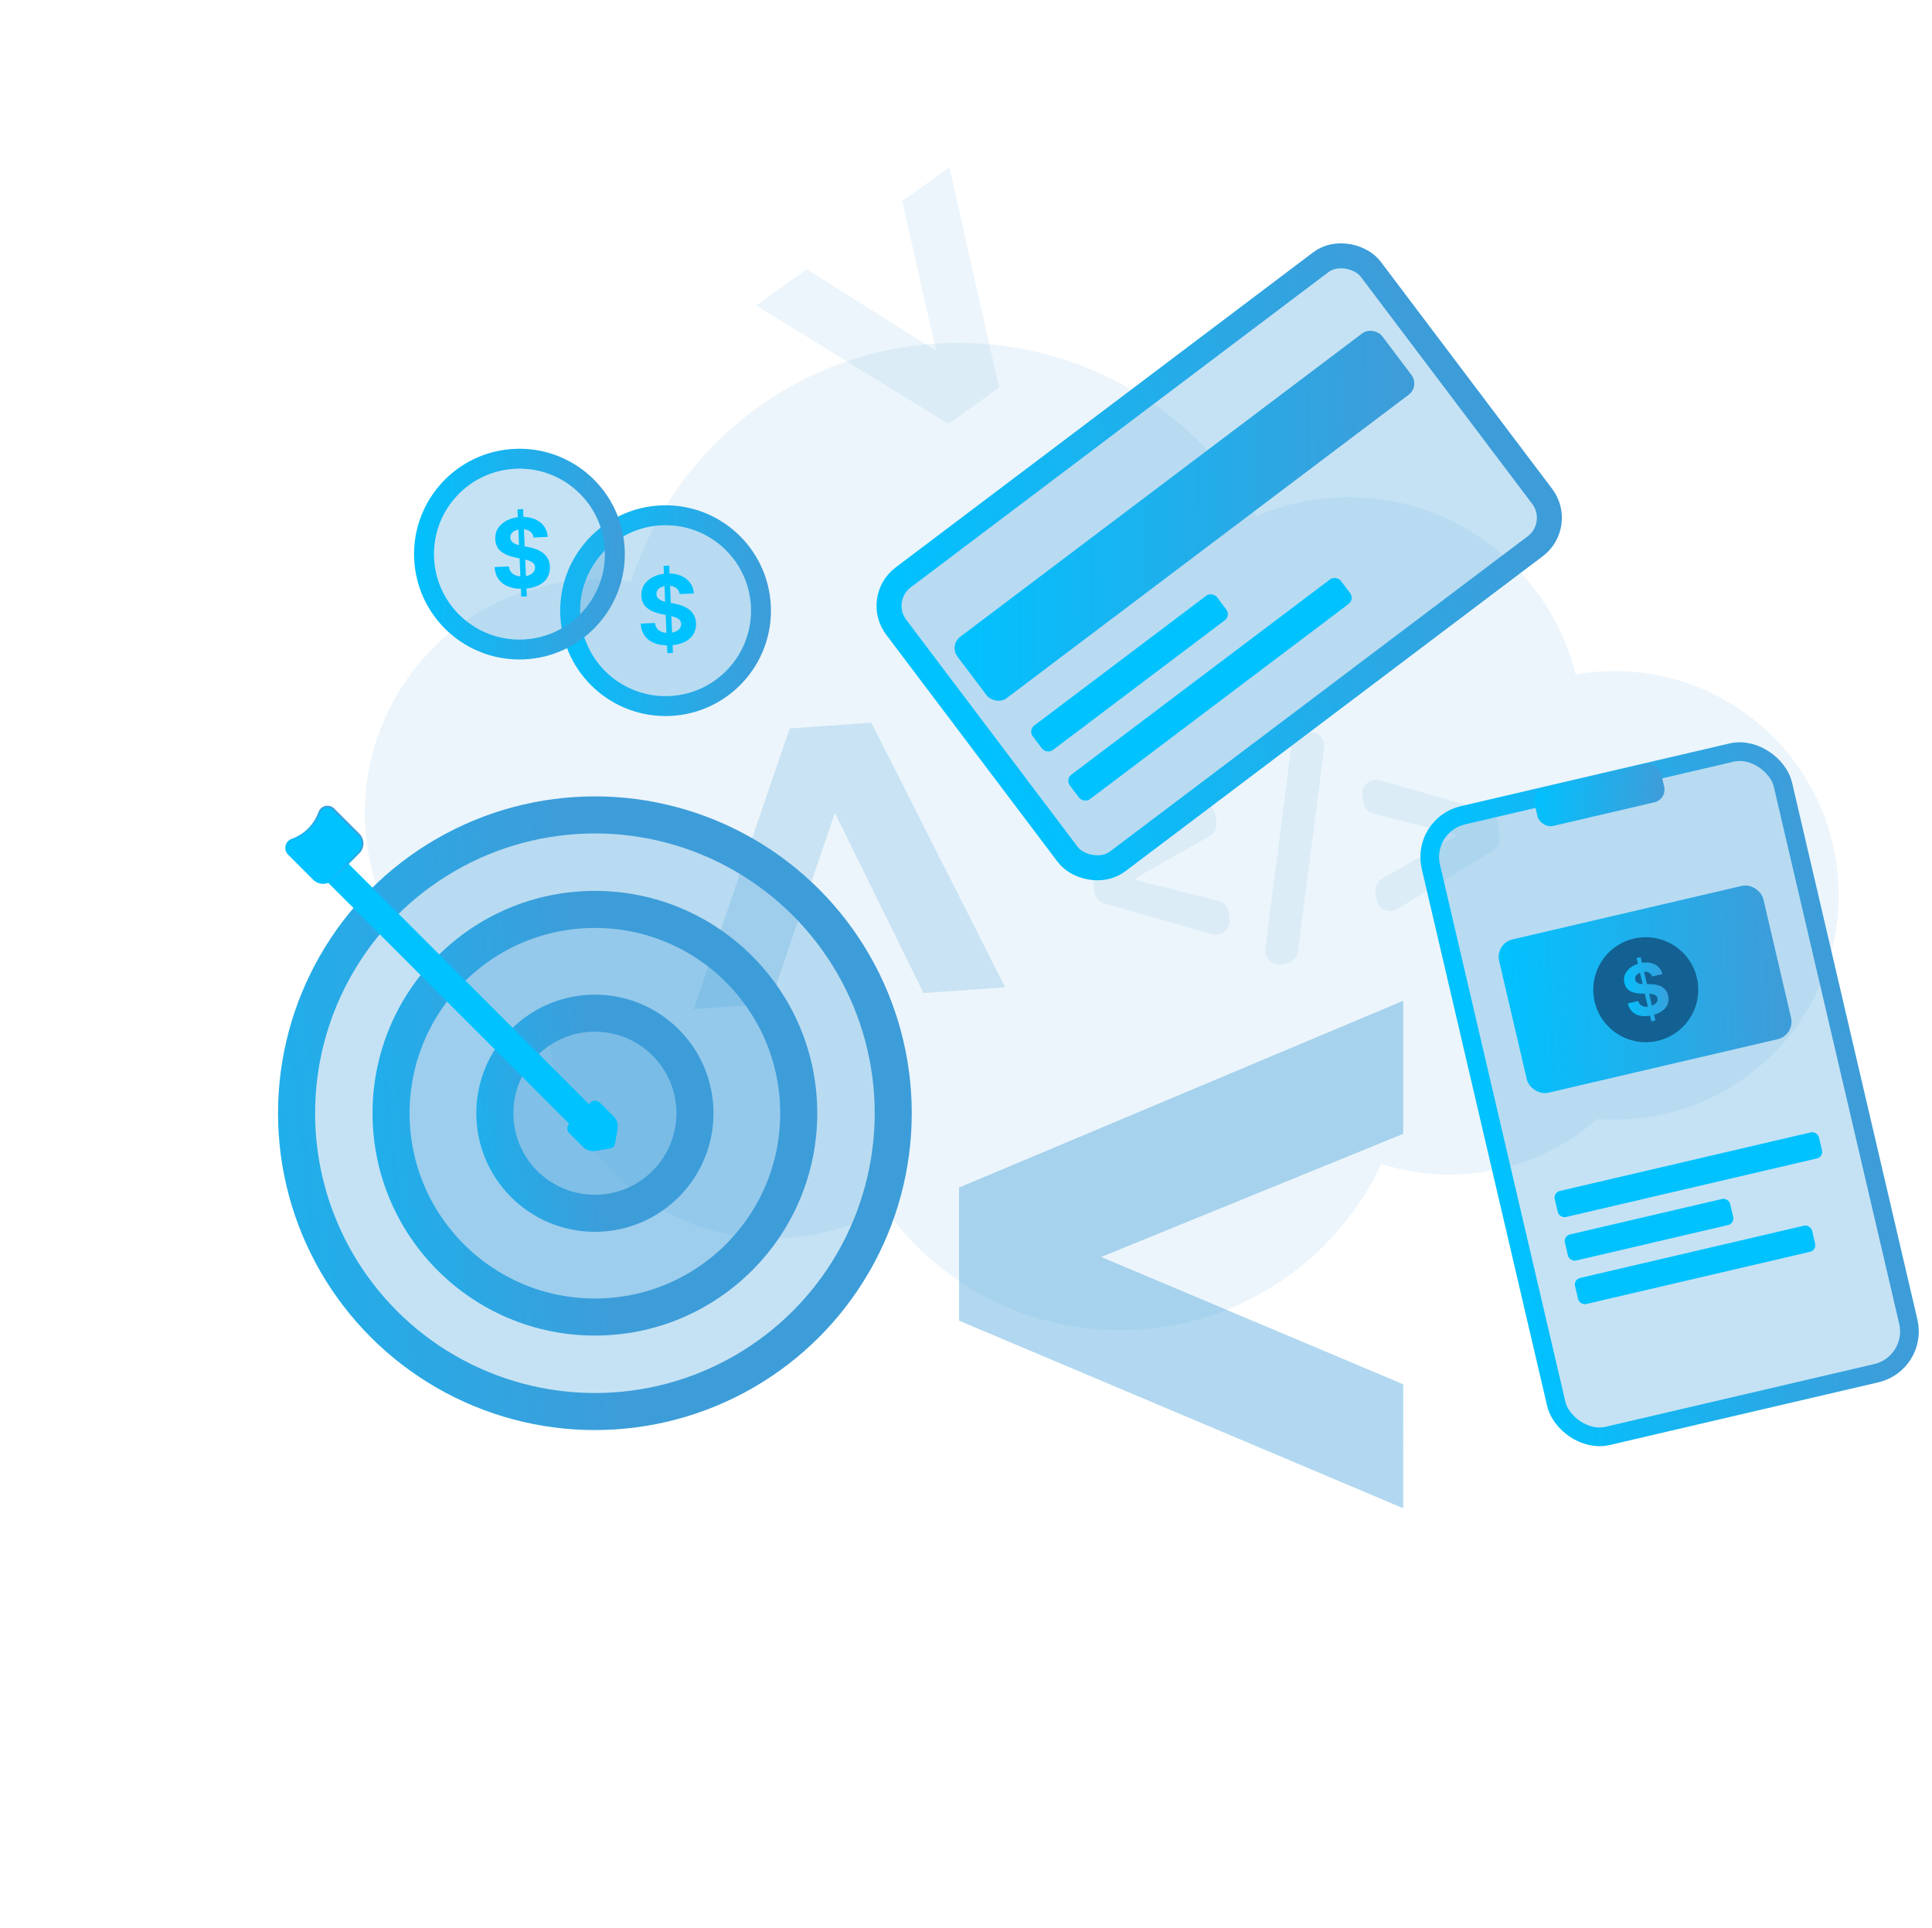<svg width="503" height="502" viewBox="0 0 503 502" fill="none" xmlns="http://www.w3.org/2000/svg">
<path d="M180.595 262.746L205.593 189.671L226.869 188.178L261.696 257.064L240.434 258.556L217.364 211.656L200.408 261.364L180.595 262.746Z" fill="#3D9DD9" fill-opacity="0.2"/>
<path fill-rule="evenodd" clip-rule="evenodd" d="M143.073 271.117C115.6 265.28 94.99 240.881 94.99 211.669C94.99 178.103 122.2 150.892 155.766 150.892C158.662 150.892 161.51 151.095 164.297 151.486C175.793 115.405 209.581 89.27 249.473 89.27C282.733 89.27 311.75 107.438 327.141 134.392C334.52 131.207 342.655 129.443 351.203 129.443C379.729 129.443 403.665 149.096 410.209 175.6C413.494 175.027 416.872 174.728 420.321 174.728C452.571 174.728 478.714 200.871 478.714 233.121C478.714 265.37 452.571 291.513 420.321 291.513C418.831 291.513 417.354 291.458 415.892 291.348C405.618 300.354 392.156 305.813 377.42 305.813C371.222 305.813 365.25 304.847 359.645 303.058C347.673 328.623 321.713 346.33 291.618 346.33C266.316 346.33 243.936 333.813 230.335 314.633C221.726 319.633 211.722 322.497 201.049 322.497C171.173 322.497 146.538 300.06 143.073 271.117Z" fill="#3D9DD9" fill-opacity="0.1"/>
<path d="M287.548 235.214C286.17 234.82 285.156 233.648 284.963 232.228L284.457 228.517C284.264 227.097 284.928 225.696 286.15 224.948L310.99 209.731C313.215 208.369 316.106 209.74 316.458 212.325L316.695 214.065C316.894 215.528 316.183 216.965 314.899 217.694L295.527 228.699C295.451 228.742 295.364 228.663 295.399 228.583C295.437 228.5 295.56 228.518 295.572 228.608L295.648 229.169C295.661 229.259 295.547 229.309 295.489 229.239C295.433 229.171 295.496 229.072 295.581 229.093L317.19 234.519C318.622 234.879 319.691 236.074 319.89 237.537L320.127 239.276C320.479 241.861 318.059 243.956 315.551 243.237L287.548 235.214Z" fill="#3597D5" fill-opacity="0.09"/>
<path d="M340.687 190.604C343.043 190.284 345.062 192.287 344.758 194.646L337.923 247.774C337.715 249.394 336.445 250.673 334.826 250.894L333.49 251.076C331.133 251.396 329.115 249.393 329.418 247.034L336.254 193.906C336.462 192.286 337.732 191.007 339.35 190.786L340.687 190.604Z" fill="#3597D5" fill-opacity="0.09"/>
<path d="M390.367 217.879C390.561 219.299 389.896 220.699 388.674 221.448L363.835 236.664C361.61 238.027 358.718 236.655 358.367 234.07L358.13 232.331C357.931 230.868 358.642 229.431 359.925 228.702L379.298 217.697C379.374 217.653 379.461 217.732 379.425 217.812C379.388 217.895 379.265 217.878 379.253 217.788L379.177 217.227C379.164 217.137 379.278 217.087 379.336 217.157C379.392 217.224 379.329 217.324 379.244 217.303L357.635 211.876C356.203 211.517 355.134 210.322 354.934 208.859L354.698 207.12C354.346 204.535 356.766 202.44 359.274 203.159L387.277 211.181C388.654 211.576 389.669 212.748 389.862 214.168L390.367 217.879Z" fill="#3597D5" fill-opacity="0.09"/>
<path d="M365.322 392.698L249.697 343.862V309.2L365.334 260.574V295.213L286.678 327.279L365.334 360.421L365.322 392.698Z" fill="#3D9DD9" fill-opacity="0.4"/>
<path d="M247.18 43.533L260.114 100.922L246.91 110.368L196.848 79.537L210.042 70.096L243.711 91.343L234.882 52.325L247.18 43.533Z" fill="#3D9DD9" fill-opacity="0.1"/>
<g filter="url(#filter0_d_1196_1146)">
<rect x="372.703" y="209.392" width="94.121" height="165.929" rx="11.152" transform="rotate(-13.14 372.703 209.392)" fill="#3D9DD9" fill-opacity="0.3" stroke="url(#paint0_linear_1196_1146)" stroke-width="4.869"/>
<rect x="407.09" y="305.07" width="70.646" height="6.977" rx="1.744" transform="rotate(-13.14 407.09 305.07)" fill="#00C2FF"/>
<rect x="409.734" y="316.394" width="44.19" height="6.977" rx="1.744" transform="rotate(-13.14 409.734 316.394)" fill="#00C2FF"/>
<rect x="412.378" y="327.72" width="63.377" height="6.977" rx="1.744" transform="rotate(-13.14 412.378 327.72)" fill="#00C2FF"/>
<rect x="391.955" y="240.237" width="70.646" height="40.992" rx="4.652" transform="rotate(-13.14 391.955 240.237)" fill="url(#paint1_linear_1196_1146)"/>
<circle cx="431.188" cy="252.274" r="13.664" transform="rotate(-13.14 431.188 252.274)" fill="#126192"/>
<path d="M432.636 260.514L428.79 244.042L429.846 243.795L433.691 260.267L432.636 260.514ZM432.859 248.825C432.686 248.318 432.371 247.967 431.914 247.77C431.456 247.574 430.893 247.554 430.224 247.71C429.769 247.816 429.4 247.97 429.117 248.172C428.833 248.37 428.633 248.599 428.518 248.862C428.407 249.123 428.385 249.395 428.451 249.678C428.497 249.916 428.595 250.11 428.743 250.261C428.895 250.411 429.083 250.528 429.306 250.611C429.528 250.691 429.777 250.748 430.052 250.783C430.326 250.814 430.614 250.828 430.917 250.825L432.167 250.832C432.772 250.827 433.339 250.875 433.87 250.977C434.4 251.08 434.878 251.246 435.303 251.477C435.728 251.709 436.086 252.014 436.378 252.393C436.675 252.772 436.889 253.235 437.022 253.783C437.206 254.591 437.163 255.338 436.894 256.025C436.628 256.707 436.151 257.3 435.464 257.804C434.779 258.303 433.901 258.678 432.829 258.928C431.765 259.177 430.8 259.23 429.935 259.088C429.074 258.945 428.348 258.606 427.757 258.07C427.169 257.529 426.754 256.787 426.511 255.844L429.207 255.214C429.34 255.649 429.553 255.988 429.845 256.232C430.14 256.471 430.494 256.621 430.907 256.683C431.323 256.74 431.771 256.712 432.251 256.6C432.723 256.49 433.117 256.326 433.432 256.107C433.752 255.888 433.98 255.633 434.116 255.344C434.252 255.054 434.283 254.751 434.209 254.433C434.139 254.137 433.993 253.909 433.77 253.749C433.552 253.587 433.259 253.475 432.891 253.411C432.528 253.347 432.092 253.313 431.585 253.309L430.066 253.284C428.892 253.273 427.916 253.055 427.138 252.63C426.361 252.206 425.86 251.506 425.637 250.531C425.447 249.734 425.496 248.988 425.786 248.291C426.08 247.594 426.566 246.99 427.243 246.479C427.919 245.968 428.738 245.601 429.699 245.376C430.677 245.148 431.57 245.116 432.377 245.281C433.189 245.444 433.868 245.776 434.415 246.277C434.961 246.778 435.333 247.42 435.529 248.202L432.859 248.825Z" fill="url(#paint2_linear_1196_1146)"/>
<rect x="401.455" y="200.512" width="33.878" height="10.158" rx="3.388" transform="rotate(-13.14 401.455 200.512)" fill="url(#paint3_linear_1196_1146)"/>
</g>
<g filter="url(#filter1_d_1196_1146)">
<circle cx="175.99" cy="153.582" r="24.837" transform="rotate(-2.448 175.99 153.582)" stroke="url(#paint4_linear_1196_1146)" stroke-width="5.198"/>
<ellipse cx="175.991" cy="153.582" rx="22.245" ry="22.245" transform="rotate(-2.448 175.991 153.582)" fill="#3D9DD9" fill-opacity="0.3"/>
<path d="M176.451 164.647L175.48 141.917L176.936 141.855L177.907 164.584L176.451 164.647ZM179.663 149.254C179.561 148.541 179.233 147.998 178.677 147.624C178.121 147.251 177.382 147.084 176.458 147.123C175.831 147.15 175.305 147.261 174.881 147.457C174.456 147.648 174.135 147.902 173.917 148.219C173.705 148.537 173.608 148.891 173.624 149.281C173.626 149.607 173.706 149.889 173.865 150.125C174.029 150.361 174.248 150.562 174.522 150.728C174.796 150.889 175.11 151.026 175.465 151.142C175.819 151.251 176.197 151.342 176.597 151.414L178.248 151.734C179.048 151.878 179.787 152.084 180.462 152.351C181.138 152.619 181.728 152.958 182.231 153.37C182.735 153.781 183.133 154.274 183.424 154.849C183.722 155.423 183.889 156.089 183.928 156.846C183.969 157.959 183.727 158.936 183.199 159.777C182.677 160.612 181.899 161.277 180.865 161.772C179.836 162.26 178.582 162.536 177.102 162.6C175.634 162.662 174.346 162.492 173.238 162.089C172.135 161.685 171.26 161.056 170.613 160.2C169.971 159.338 169.608 158.253 169.522 156.946L173.242 156.787C173.31 157.395 173.506 157.897 173.831 158.292C174.162 158.681 174.593 158.968 175.122 159.153C175.658 159.332 176.257 159.407 176.92 159.379C177.571 159.351 178.132 159.232 178.604 159.022C179.081 158.812 179.446 158.532 179.698 158.184C179.949 157.835 180.066 157.441 180.047 157.003C180.03 156.595 179.894 156.257 179.639 155.989C179.391 155.721 179.031 155.499 178.561 155.323C178.097 155.148 177.53 154.994 176.86 154.862L174.859 154.45C173.31 154.143 172.075 153.611 171.153 152.856C170.231 152.101 169.745 151.051 169.693 149.707C169.64 148.607 169.892 147.632 170.449 146.784C171.011 145.936 171.804 145.259 172.826 144.752C173.848 144.246 175.022 143.965 176.348 143.908C177.697 143.85 178.885 144.031 179.911 144.449C180.943 144.868 181.758 145.476 182.355 146.275C182.953 147.074 183.283 148.015 183.347 149.097L179.663 149.254Z" fill="#00C2FF"/>
</g>
<g filter="url(#filter2_d_1196_1146)">
<circle cx="137.949" cy="138.855" r="24.837" transform="rotate(-2.448 137.949 138.855)" stroke="url(#paint5_linear_1196_1146)" stroke-width="5.198"/>
<ellipse cx="137.95" cy="138.855" rx="22.245" ry="22.245" transform="rotate(-2.448 137.95 138.855)" fill="#3D9DD9" fill-opacity="0.3"/>
<path d="M138.411 149.919L137.439 127.19L138.895 127.127L139.867 149.857L138.411 149.919ZM141.622 134.527C141.52 133.814 141.192 133.271 140.636 132.897C140.081 132.523 139.341 132.356 138.418 132.396C137.79 132.423 137.264 132.534 136.84 132.73C136.415 132.92 136.094 133.174 135.876 133.492C135.664 133.809 135.567 134.163 135.583 134.554C135.586 134.88 135.666 135.161 135.824 135.398C135.988 135.634 136.208 135.835 136.481 136.001C136.755 136.161 137.069 136.299 137.424 136.414C137.779 136.524 138.156 136.614 138.557 136.686L140.207 137.007C141.008 137.151 141.746 137.356 142.422 137.624C143.097 137.892 143.687 138.231 144.191 138.643C144.695 139.054 145.092 139.547 145.384 140.121C145.681 140.696 145.849 141.362 145.887 142.119C145.929 143.232 145.686 144.209 145.158 145.05C144.637 145.885 143.859 146.55 142.824 147.044C141.796 147.533 140.541 147.809 139.061 147.872C137.593 147.935 136.305 147.765 135.197 147.362C134.095 146.958 133.22 146.328 132.572 145.472C131.931 144.61 131.567 143.526 131.481 142.219L135.202 142.06C135.269 142.668 135.465 143.169 135.791 143.565C136.122 143.954 136.552 144.241 137.082 144.426C137.617 144.604 138.216 144.68 138.879 144.651C139.53 144.623 140.092 144.505 140.563 144.295C141.04 144.085 141.405 143.805 141.657 143.456C141.909 143.108 142.025 142.714 142.007 142.276C141.989 141.868 141.853 141.53 141.599 141.262C141.35 140.994 140.991 140.772 140.521 140.596C140.056 140.42 139.489 140.267 138.82 140.135L136.818 139.723C135.269 139.415 134.034 138.884 133.112 138.129C132.19 137.373 131.704 136.324 131.652 134.98C131.599 133.879 131.851 132.905 132.408 132.057C132.971 131.208 133.763 130.531 134.785 130.025C135.807 129.519 136.981 129.237 138.307 129.181C139.657 129.123 140.844 129.303 141.87 129.722C142.902 130.141 143.717 130.749 144.314 131.548C144.912 132.347 145.243 133.287 145.307 134.37L141.622 134.527Z" fill="#00C2FF"/>
</g>
<g filter="url(#filter3_d_1196_1146)">
<rect x="230.46" y="150.499" width="154.765" height="92.657" rx="9.264" transform="rotate(-37.043 230.46 150.499)" fill="#3D9DD9" fill-opacity="0.3" stroke="url(#paint6_linear_1196_1146)" stroke-width="6.507"/>
<rect x="249.765" y="162.596" width="138.522" height="20.035" rx="3.687" transform="rotate(-37.043 249.765 162.596)" fill="url(#paint7_linear_1196_1146)"/>
<rect x="270.381" y="184.688" width="60.105" height="8.014" rx="2.003" transform="rotate(-37.043 270.381 184.688)" fill="#00C2FF"/>
<rect x="280.036" y="197.481" width="88.404" height="8.014" rx="2.003" transform="rotate(-37.043 280.036 197.481)" fill="#00C2FF"/>
</g>
<g filter="url(#filter4_d_1196_1146)">
<circle r="77.672" transform="matrix(-1 0 0 1 149.648 292.496)" fill="#3D9DD9" fill-opacity="0.3" stroke="url(#paint8_linear_1196_1146)" stroke-width="9.649"/>
<circle r="53.068" transform="matrix(-1 0 0 1 149.648 292.496)" fill="#3D9DD9" fill-opacity="0.3" stroke="url(#paint9_linear_1196_1146)" stroke-width="9.649"/>
<circle r="26.051" transform="matrix(-1 0 0 1 149.648 292.496)" fill="#3D9DD9" fill-opacity="0.3" stroke="url(#paint10_linear_1196_1146)" stroke-width="9.649"/>
<g filter="url(#filter5_d_1196_1146)">
<rect width="7.241" height="103.723" rx="3.62" transform="matrix(-0.707 0.707 0.707 0.707 79.199 217.237)" fill="#00C2FF"/>
</g>
<path d="M81.608 213.329C80.444 212.165 78.465 212.608 77.909 214.157C76.715 217.483 74.097 220.101 70.771 221.295C69.222 221.851 68.779 223.83 69.942 224.994L76.49 231.541C77.809 232.861 79.949 232.861 81.269 231.541L88.155 224.655C89.475 223.335 89.475 221.196 88.155 219.876L81.608 213.329Z" fill="#00C2FF" stroke="url(#paint11_linear_1196_1146)" stroke-width="0.482"/>
<g filter="url(#filter6_d_1196_1146)">
<path d="M150.945 285.742C150.045 284.842 148.521 285.142 148.028 286.315C147.181 288.33 145.578 289.933 143.563 290.78C142.39 291.272 142.091 292.797 142.99 293.696L146.596 297.302C147.426 298.132 148.608 298.508 149.766 298.311L153.703 297.638C154.309 297.534 154.783 297.06 154.886 296.455L155.559 292.517C155.757 291.36 155.381 290.178 154.55 289.348L150.945 285.742Z" fill="#00C2FF"/>
</g>
</g>
<defs>
<filter id="filter0_d_1196_1146" x="366.68" y="188.071" width="136.002" height="191.639" filterUnits="userSpaceOnUse" color-interpolation-filters="sRGB">
<feFlood flood-opacity="0" result="BackgroundImageFix"/>
<feColorMatrix in="SourceAlpha" type="matrix" values="0 0 0 0 0 0 0 0 0 0 0 0 0 0 0 0 0 0 127 0" result="hardAlpha"/>
<feOffset dx="-2.71" dy="5.42"/>
<feGaussianBlur stdDeviation="1.694"/>
<feComposite in2="hardAlpha" operator="out"/>
<feColorMatrix type="matrix" values="0 0 0 0 0 0 0 0 0 0 0 0 0 0 0 0 0 0 0.07 0"/>
<feBlend mode="normal" in2="BackgroundImageFix" result="effect1_dropShadow_1196_1146"/>
<feBlend mode="normal" in="SourceGraphic" in2="effect1_dropShadow_1196_1146" result="shape"/>
</filter>
<filter id="filter1_d_1196_1146" x="142.456" y="126.146" width="61.647" height="63.68" filterUnits="userSpaceOnUse" color-interpolation-filters="sRGB">
<feFlood flood-opacity="0" result="BackgroundImageFix"/>
<feColorMatrix in="SourceAlpha" type="matrix" values="0 0 0 0 0 0 0 0 0 0 0 0 0 0 0 0 0 0 127 0" result="hardAlpha"/>
<feOffset dx="-2.71" dy="5.42"/>
<feGaussianBlur stdDeviation="1.694"/>
<feComposite in2="hardAlpha" operator="out"/>
<feColorMatrix type="matrix" values="0 0 0 0 0 0 0 0 0 0 0 0 0 0 0 0 0 0 0.07 0"/>
<feBlend mode="normal" in2="BackgroundImageFix" result="effect1_dropShadow_1196_1146"/>
<feBlend mode="normal" in="SourceGraphic" in2="effect1_dropShadow_1196_1146" result="shape"/>
</filter>
<filter id="filter2_d_1196_1146" x="104.415" y="111.419" width="61.647" height="63.68" filterUnits="userSpaceOnUse" color-interpolation-filters="sRGB">
<feFlood flood-opacity="0" result="BackgroundImageFix"/>
<feColorMatrix in="SourceAlpha" type="matrix" values="0 0 0 0 0 0 0 0 0 0 0 0 0 0 0 0 0 0 127 0" result="hardAlpha"/>
<feOffset dx="-2.71" dy="5.42"/>
<feGaussianBlur stdDeviation="1.694"/>
<feComposite in2="hardAlpha" operator="out"/>
<feColorMatrix type="matrix" values="0 0 0 0 0 0 0 0 0 0 0 0 0 0 0 0 0 0 0.07 0"/>
<feBlend mode="normal" in2="BackgroundImageFix" result="effect1_dropShadow_1196_1146"/>
<feBlend mode="normal" in="SourceGraphic" in2="effect1_dropShadow_1196_1146" result="shape"/>
</filter>
<filter id="filter3_d_1196_1146" x="224.833" y="57.737" width="185.182" height="175.057" filterUnits="userSpaceOnUse" color-interpolation-filters="sRGB">
<feFlood flood-opacity="0" result="BackgroundImageFix"/>
<feColorMatrix in="SourceAlpha" type="matrix" values="0 0 0 0 0 0 0 0 0 0 0 0 0 0 0 0 0 0 127 0" result="hardAlpha"/>
<feOffset dx="-2.71" dy="5.42"/>
<feGaussianBlur stdDeviation="1.694"/>
<feComposite in2="hardAlpha" operator="out"/>
<feColorMatrix type="matrix" values="0 0 0 0 0 0 0 0 0 0 0 0 0 0 0 0 0 0 0.07 0"/>
<feBlend mode="normal" in2="BackgroundImageFix" result="effect1_dropShadow_1196_1146"/>
<feBlend mode="normal" in="SourceGraphic" in2="effect1_dropShadow_1196_1146" result="shape"/>
</filter>
<filter id="filter4_d_1196_1146" x="67.152" y="204.178" width="173.406" height="171.349" filterUnits="userSpaceOnUse" color-interpolation-filters="sRGB">
<feFlood flood-opacity="0" result="BackgroundImageFix"/>
<feColorMatrix in="SourceAlpha" type="matrix" values="0 0 0 0 0 0 0 0 0 0 0 0 0 0 0 0 0 0 127 0" result="hardAlpha"/>
<feOffset dx="5.235" dy="-2.644"/>
<feGaussianBlur stdDeviation="1.589"/>
<feComposite in2="hardAlpha" operator="out"/>
<feColorMatrix type="matrix" values="0 0 0 0 0 0 0 0 0 0 0 0 0 0 0 0 0 0 0.07 0"/>
<feBlend mode="normal" in2="BackgroundImageFix" result="effect1_dropShadow_1196_1146"/>
<feBlend mode="normal" in="SourceGraphic" in2="effect1_dropShadow_1196_1146" result="shape"/>
</filter>
<filter id="filter5_d_1196_1146" x="71.579" y="218.736" width="83.464" height="83.464" filterUnits="userSpaceOnUse" color-interpolation-filters="sRGB">
<feFlood flood-opacity="0" result="BackgroundImageFix"/>
<feColorMatrix in="SourceAlpha" type="matrix" values="0 0 0 0 0 0 0 0 0 0 0 0 0 0 0 0 0 0 127 0" result="hardAlpha"/>
<feOffset dy="4"/>
<feGaussianBlur stdDeviation="2"/>
<feComposite in2="hardAlpha" operator="out"/>
<feColorMatrix type="matrix" values="0 0 0 0 0 0 0 0 0 0 0 0 0 0 0 0 0 0 0.07 0"/>
<feBlend mode="normal" in2="BackgroundImageFix" result="effect1_dropShadow_1196_1146"/>
<feBlend mode="normal" in="SourceGraphic" in2="effect1_dropShadow_1196_1146" result="shape"/>
</filter>
<filter id="filter6_d_1196_1146" x="138.465" y="285.217" width="21.145" height="21.145" filterUnits="userSpaceOnUse" color-interpolation-filters="sRGB">
<feFlood flood-opacity="0" result="BackgroundImageFix"/>
<feColorMatrix in="SourceAlpha" type="matrix" values="0 0 0 0 0 0 0 0 0 0 0 0 0 0 0 0 0 0 127 0" result="hardAlpha"/>
<feOffset dy="4"/>
<feGaussianBlur stdDeviation="2"/>
<feComposite in2="hardAlpha" operator="out"/>
<feColorMatrix type="matrix" values="0 0 0 0 0 0 0 0 0 0 0 0 0 0 0 0 0 0 0.07 0"/>
<feBlend mode="normal" in2="BackgroundImageFix" result="effect1_dropShadow_1196_1146"/>
<feBlend mode="normal" in="SourceGraphic" in2="effect1_dropShadow_1196_1146" result="shape"/>
</filter>
<linearGradient id="paint0_linear_1196_1146" x1="375.627" y1="224.623" x2="467.654" y2="230.071" gradientUnits="userSpaceOnUse">
<stop stop-color="#00C2FF"/>
<stop offset="1" stop-color="#3D9DD9"/>
</linearGradient>
<linearGradient id="paint1_linear_1196_1146" x1="391.955" y1="243.65" x2="462.656" y2="256.668" gradientUnits="userSpaceOnUse">
<stop stop-color="#00C2FF"/>
<stop offset="1" stop-color="#3D9DD9"/>
</linearGradient>
<linearGradient id="paint2_linear_1196_1146" x1="423.1" y1="244.486" x2="436.335" y2="242.227" gradientUnits="userSpaceOnUse">
<stop stop-color="#00C2FF"/>
<stop offset="1" stop-color="#3D9DD9"/>
</linearGradient>
<linearGradient id="paint3_linear_1196_1146" x1="401.455" y1="201.358" x2="432.559" y2="212.441" gradientUnits="userSpaceOnUse">
<stop stop-color="#00C2FF"/>
<stop offset="1" stop-color="#3D9DD9"/>
</linearGradient>
<linearGradient id="paint4_linear_1196_1146" x1="148.555" y1="130.716" x2="204.689" y2="136.714" gradientUnits="userSpaceOnUse">
<stop stop-color="#00C2FF"/>
<stop offset="1" stop-color="#3D9DD9"/>
</linearGradient>
<linearGradient id="paint5_linear_1196_1146" x1="110.514" y1="115.989" x2="166.648" y2="121.986" gradientUnits="userSpaceOnUse">
<stop stop-color="#00C2FF"/>
<stop offset="1" stop-color="#3D9DD9"/>
</linearGradient>
<linearGradient id="paint6_linear_1196_1146" x1="235.017" y1="158.311" x2="383.405" y2="185.593" gradientUnits="userSpaceOnUse">
<stop stop-color="#00C2FF"/>
<stop offset="1" stop-color="#3D9DD9"/>
</linearGradient>
<linearGradient id="paint7_linear_1196_1146" x1="249.765" y1="164.265" x2="342.498" y2="232.763" gradientUnits="userSpaceOnUse">
<stop stop-color="#00C2FF"/>
<stop offset="1" stop-color="#3D9DD9"/>
</linearGradient>
<linearGradient id="paint8_linear_1196_1146" x1="-2.45835e-06" y1="13.741" x2="168.792" y2="31.774" gradientUnits="userSpaceOnUse">
<stop stop-color="#3D9DD9"/>
<stop offset="1" stop-color="#00C2FF"/>
</linearGradient>
<linearGradient id="paint9_linear_1196_1146" x1="-1.72516e-06" y1="9.643" x2="118.451" y2="22.298" gradientUnits="userSpaceOnUse">
<stop stop-color="#3D9DD9"/>
<stop offset="1" stop-color="#00C2FF"/>
</linearGradient>
<linearGradient id="paint10_linear_1196_1146" x1="-9.20083e-07" y1="5.143" x2="63.174" y2="11.892" gradientUnits="userSpaceOnUse">
<stop stop-color="#3D9DD9"/>
<stop offset="1" stop-color="#00C2FF"/>
</linearGradient>
<linearGradient id="paint11_linear_1196_1146" x1="79.996" y1="211.376" x2="69.042" y2="224.981" gradientUnits="userSpaceOnUse">
<stop stop-color="#3D9DD9"/>
<stop offset="1" stop-color="#00C2FF"/>
</linearGradient>
</defs>
</svg>

